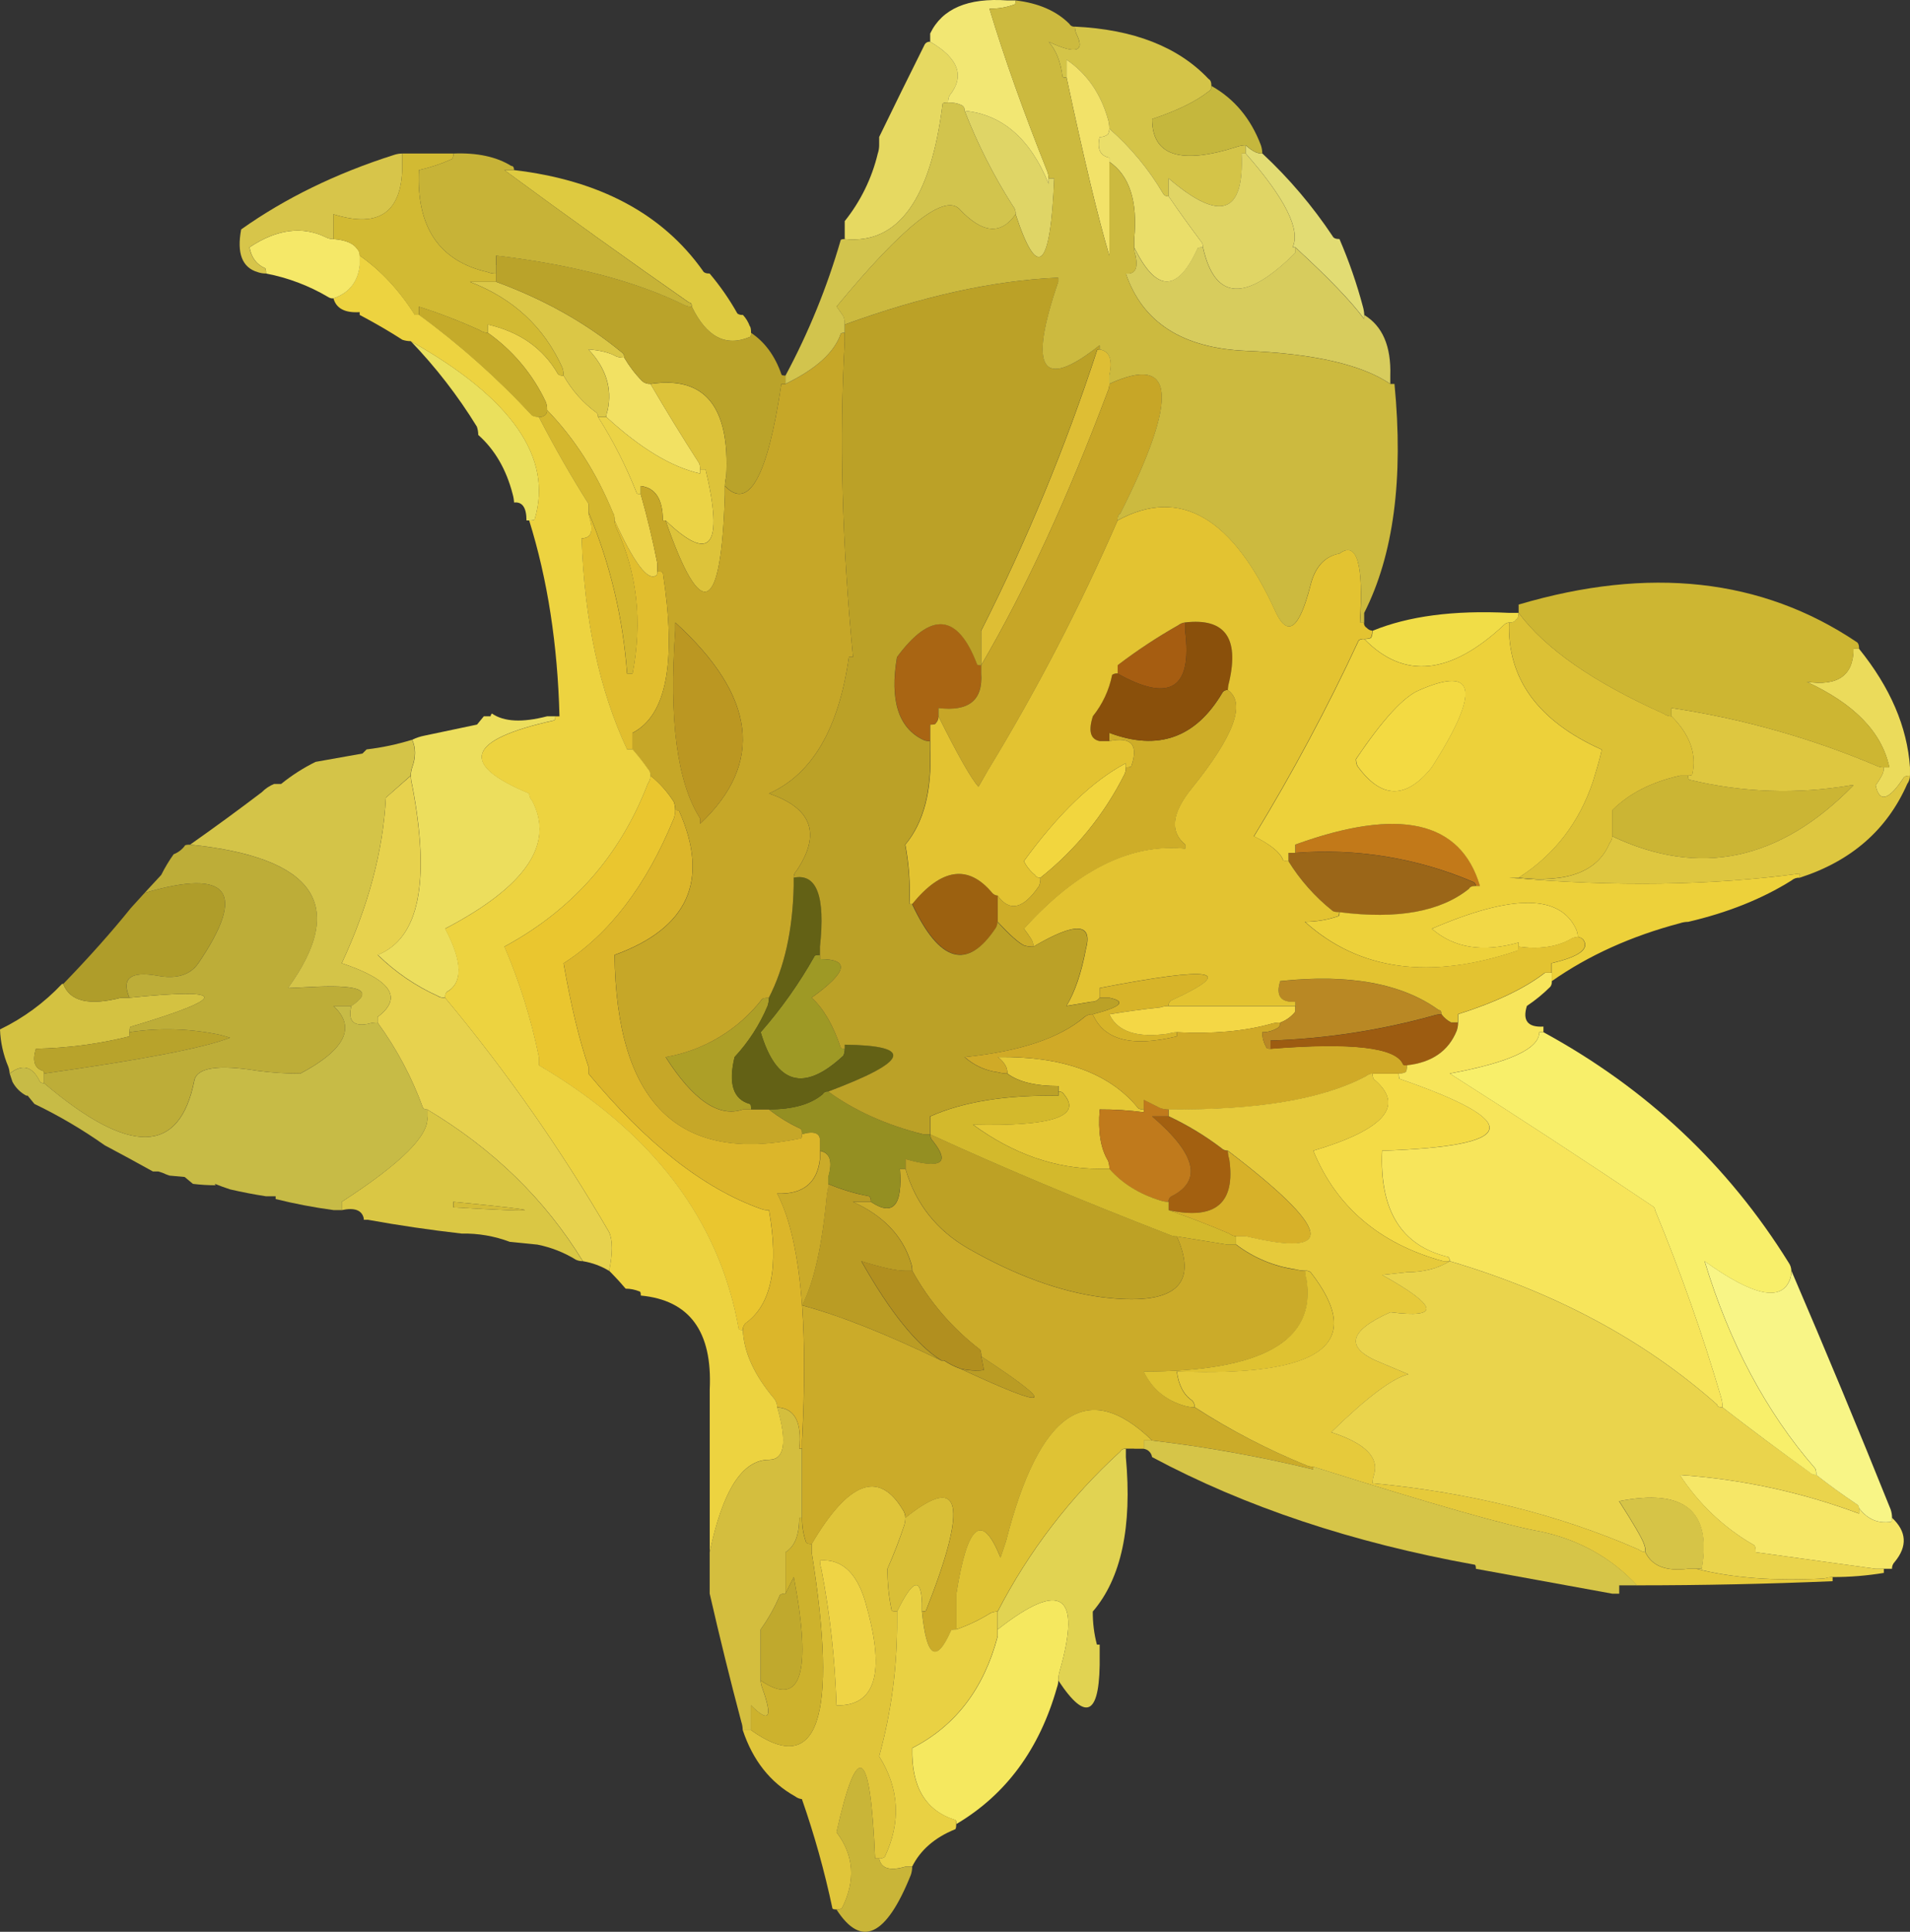 <?xml version="1.0" encoding="iso-8859-1"?>
<!-- Generator: Adobe Illustrator 20.1.0, SVG Export Plug-In . SVG Version: 6.00 Build 0)  -->
<svg version="1.0" id="Layer_1" xmlns="http://www.w3.org/2000/svg" xmlns:xlink="http://www.w3.org/1999/xlink" x="0px" y="0px"
	 viewBox="0 0 845.11 854.49" enable-background="new 0 0 845.11 854.49" xml:space="preserve">
<rect x="0" y="0" width="845.11" height="854.49" fill="#333333" stroke="none"/>
<title>flowers1_0002</title>
<path fill="#C9B538" d="M403,829.36c0.4-1.179,0.606-2.415,0.61-3.66h-3c-6.913,2.033-10.783,0.8-11.61-3.7h-1.83
	c-2-49.22-7.69-53.083-17.07-11.59c7.733,10.193,8.55,21.39,2.45,33.59c-0.711,0.496-1.579,0.713-2.44,0.61
	C381.09,861.697,392.053,856.613,403,829.36z"/>
<path fill="#D4C241" d="M57.32,456.57c0-1.627,0.203-2.44,0.61-2.44c43.493-13.013,43.29-17.283-0.61-12.81h-3.66
	c-14.227,3.653-22.78,1.617-25.66-6.11h-0.56c-7.841,8.329-17.141,15.151-27.44,20.13c0.215,5.666,1.455,11.246,3.66,16.47
	c0.361,0.979,0.567,2.008,0.61,3.05c5.693-4.473,10.163-3.253,13.41,3.66c0.503,0.442,1.163,0.662,1.83,0.61v-4.27
	c0-0.813-0.203-1.22-0.61-1.22c-3.66-1.22-4.66-4.473-3-9.76c13.983-0.264,27.891-2.106,41.46-5.49
	C57.333,457.99,57.32,457.383,57.32,456.57z"/>
<path fill="#B8A32B" d="M101.83,459l-4.27-1.22c-13.229-2.841-26.864-3.255-40.24-1.22c0,0.813,0,1.423,0,1.83
	c-13.569,3.384-27.477,5.226-41.46,5.49c-1.627,5.287-0.627,8.54,3,9.76c0.407,0,0.61,0.407,0.61,1.22
	C62.99,468.767,90.443,463.48,101.83,459z"/>
<path fill="#D9BF37" d="M400.6,671.33c0,1.248-0.203,2.487-0.6,3.67c-2,6.1-4.44,12.403-7.32,18.91
	c-0.036,6.147,0.578,12.281,1.83,18.3c0,0.407,0.813,0.61,2.44,0.61c6.913-14.233,10.58-15.453,11-3.66v3.66
	c1.22,0,1.83-0.203,1.83-0.61C428.46,665.03,425.4,651.403,400.6,671.33z"/>
<path fill="#C0A92D" d="M351.21,697.57l-3.66,7.32c-0.861-0.103-1.729,0.114-2.44,0.61c-2.268,5.386-5.132,10.502-8.54,15.25
	c0,6.1,0,12.2,0,18.3c0,1.22,0,2.643,0,4.27C354.463,755.527,359.343,740.277,351.21,697.57z"/>
<path fill="#E0C53A" d="M359.14,682.93v3.66c11.787,73.607,2.843,99.84-26.83,78.7h-3.66c4.473,13.42,12.197,23.183,23.17,29.29
	c0.867,0.678,1.906,1.1,3,1.22c5.504,15.766,10.003,31.865,13.47,48.2c0,0.407,0.61,0.61,1.83,0.61
	c0.861,0.103,1.729-0.114,2.44-0.61c6.1-12.2,5.287-23.387-2.44-33.56c9.333-41.487,15.023-37.623,17.07,11.59H389
	c0.861,0.103,1.729-0.114,2.44-0.61c7.333-15.46,6.52-30.307-2.44-44.54c5.414-19.672,8.082-39.997,7.93-60.4v-3.66
	c-1.627,0-2.44-0.203-2.44-0.61c-1.252-6.019-1.866-12.153-1.83-18.3c2.847-6.507,5.287-12.81,7.32-18.91
	c0.4-1.179,0.606-2.415,0.61-3.66c-0.031-1.315-0.456-2.59-1.22-3.66c-10.567-17.493-23.98-12.41-40.24,15.25 M362.79,690.25
	c10.14-0.833,17.053,6.083,20.74,20.75c8.127,29.287,3.657,43.727-13.41,43.32c-0.624-20.28-2.868-40.478-6.71-60.4
	c-0.401-1.182-0.607-2.422-0.61-3.67L362.79,690.25z"/>
<path fill="#EFD445" d="M383.53,711c-3.687-14.667-10.597-21.583-20.73-20.75c0.004,1.245,0.21,2.481,0.61,3.66
	c3.842,19.922,6.086,40.12,6.71,60.4C387.193,754.717,391.663,740.28,383.53,711z"/>
<path fill="#CDB22D" d="M354.87,671.33h-1.22c0,7.727-2.033,12.81-6.1,15.25v18.3l3.66-7.32c8.127,42.707,3.25,57.96-14.63,45.76
	c0.043,1.042,0.249,2.071,0.61,3.05c4.88,13.42,3.253,16.063-4.88,7.93v11c29.673,21.153,38.617-5.083,26.83-78.71v-3.66
	c-0.861,0.103-1.729-0.114-2.44-0.61C355.434,678.797,354.814,675.074,354.87,671.33z"/>
<path fill="#D4BE3E" d="M353.65,640.83c1.22-11.793-2.033-17.893-9.76-18.3c4.473,15.46,3.253,23.19-3.66,23.19
	c-11.787,0-20.527,13.627-26.22,40.88v18.3c4.473,19.527,9.14,38.44,14,56.74c0.4,1.179,0.606,2.415,0.61,3.66h3.66v-11
	c8.127,8.133,9.753,5.49,4.88-7.93c-0.361-0.979-0.567-2.008-0.61-3.05c0-1.627,0-3.05,0-4.27c0-6.1,0-12.2,0-18.3
	c3.408-4.748,6.272-9.864,8.54-15.25c0.711-0.496,1.579-0.713,2.44-0.61v-18.3c4.067-2.44,6.1-7.523,6.1-15.25h1.22
	c0-1.22,0-2.643,0-4.27c0-8.54,0-17.287,0-26.24h-1.22H353.65z"/>
<path fill="#DAC744" d="M189,490.73v3.05c1.22,8.133-11.38,20.743-37.8,37.83v3.66c5.693-1.22,8.947,0,9.76,3.66v0.61h1.83
	c13.413,2.44,27.233,4.473,41.46,6.1c7.281-0.15,14.525,1.093,21.34,3.66l12.19,1.22c6.045,1.2,11.826,3.472,17.07,6.71
	c0.94,0.429,1.967,0.638,3,0.61c-16.667-27.253-39.633-49.627-68.9-67.12 M200.54,531.6c42.273,4.067,42.273,4.88,0,2.44V531.6z"/>
<path fill="#D4BC37" d="M200.61,534.05c42.273,2.44,42.273,1.627,0-2.44V534.05z"/>
<path fill="#C7BB46" d="M189,490.73c-0.667,0.052-1.327-0.168-1.83-0.61c-4.888-13.496-11.662-26.232-20.12-37.83
	c-1.447-0.027-2.889,0.179-4.27,0.61c-6.507,1.22-8.947-1.423-7.32-7.93h-7.93c10.16,9.333,5.283,19.3-14.63,29.9
	c-6.32,0.012-12.634-0.396-18.9-1.22c-17.48-2.847-26.813-1.423-28,4.27c-6.507,32.947-28.66,33.353-66.46,1.22
	c-0.667,0.052-1.327-0.168-1.83-0.61c-3.253-6.913-7.723-8.133-13.41-3.66l1.22,3.66c1.376,2.599,3.501,4.724,6.1,6.1h0.61l3,3.66
	c10.861,5.218,21.264,11.34,31.1,18.3c6.913,3.66,14.027,7.523,21.34,11.59h2.44L72,518.8c0.971,0.468,1.974,0.869,3,1.2l6.71,0.61
	l3.66,3.05c3.441,0.417,6.904,0.621,10.37,0.61c-0.302,0.035-0.575-0.181-0.61-0.483c-0.005-0.042-0.005-0.085,0-0.127
	c2,0.813,4.237,1.627,6.71,2.44c5.287,1.22,10.57,2.237,15.85,3.05h4.27v1.22c8.441,2.093,16.991,3.722,25.61,4.88h3.66v-3.66
	c26.413-17.06,39.003-29.663,37.77-37.81V490.73z"/>
<path fill="#BA9C24" d="M366.46,523.68c0.026,1.447-0.18,2.888-0.61,4.27c-2,22.78-5.667,39.253-11,49.42
	c16.667,4.473,37.193,12.61,61.58,24.41c-10.953-6.913-22.733-21.557-35.34-43.93c8.94,2.847,15.443,4.27,19.51,4.27h3
	c-0.004-1.245-0.21-2.481-0.61-3.66c-3.66-11.793-12.197-20.743-25.61-26.85h7.93c0.103-0.861-0.114-1.729-0.61-2.44
	c-6.28-1.153-12.413-2.994-18.29-5.49 M425,605.44c40.24,18.713,43.29,16.883,9.15-5.49l1.22,6.1
	C431.904,606.446,428.396,606.239,425,605.44z"/>
<path fill="#CBAB29" d="M343.9,528c5.693,10.98,9.36,27.453,11,49.42c5.287-10.167,8.953-26.64,11-49.42
	c0.43-1.382,0.636-2.823,0.61-4.27v-3.05c2-6.913,0.78-10.777-3.66-11.59v3.66C361.617,523.29,355.3,528.373,343.9,528
	 M573.16,561.56c-9.536-1.367-18.563-5.154-26.22-11h-3.66c-7.333-1.22-14.853-2.44-22.56-3.66
	c9.753,21.967-1.427,30.917-33.54,26.85c-18.293-2.44-37.807-9.557-58.54-21.35c-14.227-8.133-23.56-19.93-28-35.39h-2.44
	c1.22,16.273-3.047,21.153-12.8,14.64h-7.93c13.413,6.1,21.95,15.05,25.61,26.85c0.4,1.179,0.606,2.415,0.61,3.66
	c7.461,13.525,17.633,25.366,29.88,34.78c0.407,0.407,0.61,1.423,0.61,3.05c34.147,22.373,31.097,24.203-9.15,5.49
	c-2.592-0.889-5.054-2.12-7.32-3.66h-1.22c-24.387-11.793-44.913-19.93-61.58-24.41c1.22,16.667,1.22,36.597,0,59.79
	c0,1.22,0,2.44,0,3.66c0,8.947,0,17.693,0,26.24c0,1.627,0,3.05,0,4.27c-0.057,3.747,0.563,7.473,1.83,11
	c0.711,0.496,1.579,0.713,2.44,0.61c16.26-27.66,29.673-32.743,40.24-15.25c0.764,1.07,1.189,2.345,1.22,3.66
	c24.793-19.933,27.843-6.307,9.15,40.88c0,0.407-0.61,0.61-1.83,0.61c2,20.34,6.267,23.187,12.8,8.54c0-0.407,0.813-0.61,2.44-0.61
	v-15.92c4.88-30.913,11.383-36.2,19.51-15.86l2.44-7.32c14.667-57.333,36.21-72.18,64.63-44.54
	c24.008,2.825,47.822,7.11,71.31,12.83v-1.22c-1.033,0.028-2.06-0.181-3-0.61c-17.228-6.981-33.764-15.562-49.39-25.63
	c-1.443-0.03-2.876-0.235-4.27-0.61c-8.533-2.44-14.63-7.523-18.29-15.25c52.44,0,76.44-13.627,72-40.88
	c-0.4-1.179-0.606-2.415-0.61-3.66c-1.477-0.029-2.945-0.24-4.37-0.63V561.56z"/>
<path fill="#AD9F27" d="M340.24,441.31c-1.627,0-2.627,0.203-3,0.61c-10.533,13.566-25.755,22.707-42.68,25.63
	c12.193,19.12,23.577,26.85,34.15,23.19h3.66c0-1.627-0.203-2.44-0.61-2.44c-7.333-2.033-9.57-8.947-6.71-20.74
	c6.143-6.609,11.077-14.245,14.58-22.56C340.033,443.811,340.239,442.565,340.24,441.31z"/>
<path fill="#948F22" d="M366.46,482.8c-0.987-0.135-1.959,0.339-2.46,1.2c-5.287,4.473-13.213,6.71-23.78,6.71
	c4.304,3.402,9.005,6.27,14,8.54c0.496,0.711,0.713,1.579,0.61,2.44c5.693-1.627,8.337-0.407,7.93,3.66V509
	c4.473,0.813,5.693,4.677,3.66,11.59v3.05c5.877,2.496,12.01,4.337,18.29,5.49c0.496,0.711,0.713,1.579,0.61,2.44
	c9.787,6.533,14.067,1.677,12.84-14.57h2.44c0-1.627,0-3.05,0-4.27c15.853,4.473,19.917,1.83,12.19-7.93
	c-0.81-0.805-1.251-1.909-1.22-3.05h-3C392.283,497.657,378.247,491.34,366.46,482.8z"/>
<path fill="#9E9925" d="M362.8,424.23v-1.83c-1.627,0-2.44,0.203-2.44,0.61c-6.749,11.976-14.718,23.223-23.78,33.56
	c6.913,23.187,19.107,26.643,36.58,10.37c0.436-0.956,0.645-2,0.61-3.05c-1.22,0-1.83-0.203-1.83-0.61
	c-3.253-9.76-7.52-17.093-12.8-22C374.993,429.913,376.213,424.23,362.8,424.23z"/>
<path fill="#636115" d="M351.21,388.23v3.66c-0.407,19.527-4.073,36-11,49.42c-0.004,1.245-0.21,2.481-0.61,3.66
	c-3.507,8.324-8.448,15.967-14.6,22.58c-2.847,11.793-0.61,18.707,6.71,20.74c0.407,0,0.61,0.813,0.61,2.44h7.93
	c10.567,0,18.493-2.237,23.78-6.71c0.493-0.862,1.455-1.343,2.44-1.22c35.773-13.42,38.213-20.333,7.32-20.74v1.83
	c0.035,1.05-0.174,2.094-0.61,3.05c-17.48,16.273-29.673,12.817-36.58-10.37c9.056-10.341,17.018-21.591,23.76-33.57
	c0-0.407,0.813-0.61,2.44-0.61v-3.66C365.24,396.363,361.377,386.197,351.21,388.23z"/>
<path fill="#DCB62A" d="M298.17,362c-12.193,29.693-28.453,51.047-48.78,64.06c3.253,18.713,6.92,33.967,11,45.76v3.05
	c25.607,30.913,51.013,50.843,76.22,59.79c1.16,0.471,2.41,0.679,3.66,0.61c4.473,25.22,1.017,41.887-10.37,50
	c-0.81,0.805-1.251,1.909-1.22,3.05c0.407,9.76,5.073,19.93,14,30.51c0.764,1.07,1.189,2.345,1.22,3.66
	c7.727,0.407,10.98,6.507,9.76,18.3h1.22c0-1.22,0-2.44,0-3.66c1.22-23.187,1.22-43.117,0-59.79c-1.627-21.967-5.293-38.44-11-49.42
	c11.38,0.407,17.68-4.677,18.9-15.25v-7.32c0.407-4.067-2.237-5.287-7.93-3.66c0,1.22-0.203,1.83-0.61,1.83
	c-54.067,11.387-81.507-15.663-82.32-81.15c32.52-11.793,42.073-32.943,28.66-63.45c0-0.407-0.61-0.61-1.83-0.61
	C298.759,359.563,298.563,360.81,298.17,362z"/>
<path fill="#EAC62F" d="M287.8,343.08c-0.031,1.315-0.456,2.59-1.22,3.66c-12.193,31.727-33.33,55.727-63.41,72
	c6.711,15.715,11.817,32.068,15.24,48.81c0,1.22,0,2.44,0,3.66c50.393,29.693,79.863,68.537,88.41,116.53
	c0,0.407,0.61,0.61,1.83,0.61c-0.031-1.141,0.41-2.245,1.22-3.05c11.38-8.133,14.837-24.8,10.37-50c-1.25,0.069-2.5-0.139-3.66-0.61
	c-25.2-8.947-50.607-28.877-76.22-59.79v-3.05c-4.067-11.793-7.733-27.047-11-45.76c20.327-13.013,36.587-34.367,48.78-64.06
	c0.813-2.372,0.813-4.948,0-7.32C295.362,350.287,291.867,346.357,287.8,343.08z"/>
<path fill="#ECDE5D" d="M245.73,316.84h-3.66c-10.973,2.847-19.103,2.44-24.39-1.22c-0.359,0.308-0.579,0.748-0.61,1.22h-3l-3,3.66
	l-23.17,4.88c-1.903,0.363-3.75,0.978-5.49,1.83c1.627,3.66,1.627,7.727,0,12.2c-0.4,1.179-0.606,2.415-0.61,3.66
	c0.031,1.443,0.236,2.876,0.61,4.27c8.127,42.707,3.047,67.707-15.24,75c7.787,7.643,16.872,13.839,26.83,18.3
	c0.407,0.407,1.407,0.61,3,0.61c-0.103-0.861,0.114-1.729,0.61-2.44c7.333-4.067,7.13-13.423-0.61-28.07
	c35.773-18.713,48.577-37.627,38.41-56.74c-0.81-0.805-1.251-1.909-1.22-3.05c-31.333-13.013-27.667-23.793,11-32.34
	C245.55,318.65,245.73,318.06,245.73,316.84z"/>
<path fill="#E1BE2E" d="M271.95,230.2c-0.035,1.05,0.174,2.094,0.61,3.05c9.333,19.933,11.773,41.49,7.32,64.67h-2.44
	c-1.76-24.568-7.526-48.683-17.07-71.39c0.043,1.042,0.249,2.071,0.61,3.05c1.627,5.693,0.407,8.54-3.66,8.54
	c1.22,36.2,7.927,67.317,20.12,93.35h2.44v-7.32c15.04-7.727,19.51-31.32,13.41-70.78c0-0.407-0.813-0.61-2.44-0.61
	c0,1.22-0.203,1.83-0.61,1.83C286.58,257.043,280.483,248.913,271.95,230.2z"/>
<path fill="#EAE05D" d="M211,188.72c0.4,1.179,0.606,2.415,0.61,3.66c7.333,6.507,12.413,15.253,15.24,26.24
	c0.339,1.194,0.543,2.421,0.61,3.66c3.66-0.407,5.49,2.237,5.49,7.93h1.22c1.627,0,2.44-0.203,2.44-0.61
	c8.127-27.253-10.167-53.49-54.88-78.71C192.812,162.416,202.625,175.099,211,188.72z"/>
<path fill="#EED54C" d="M264,182.61c-6.006-4.372-10.996-9.991-14.63-16.47c-0.861,0.103-1.729-0.114-2.44-0.61
	c-6.507-11.387-16.873-18.72-31.1-22v3.66c11.027,7.789,19.85,18.3,25.61,30.51c0.47,1.16,0.679,2.41,0.61,3.66
	c12.193,12.607,21.95,27.86,29.27,45.76c0.407,0.407,0.61,1.423,0.61,3.05c8.533,18.713,14.63,26.85,18.29,24.41
	c0.407,0,0.61-0.61,0.61-1.83v-3.66c-2-10.167-4.44-20.337-7.32-30.51c-1.22,0-1.83-0.203-1.83-0.61
	c-4.62-11.7-10.335-22.936-17.07-33.56C264.653,183.753,264.433,183.106,264,182.61z"/>
<path fill="#C5AB2A" d="M240.85,183.83c0.862-0.493,1.343-1.455,1.22-2.44c0.069-1.25-0.14-2.5-0.61-3.66
	c-5.76-12.21-14.583-22.721-25.61-30.51c-1.315-0.03-2.59-0.455-3.66-1.22c-8.73-3.985-17.689-7.447-26.83-10.37v3.66
	c18.055,13.211,34.798,28.126,50,44.54c0.94,0.429,1.967,0.638,3,0.61C239.237,184.556,240.126,184.338,240.85,183.83z"/>
<path fill="#D4B72E" d="M242.07,181.39c0.123,0.985-0.358,1.947-1.22,2.44c-0.711,0.496-1.579,0.713-2.44,0.61
	c6.913,13.42,14.247,26.233,22,38.44v3.66c9.544,22.707,15.31,46.822,17.07,71.39h2.44c4.473-23.187,2.033-44.743-7.32-64.67
	c-0.436-0.956-0.645-2-0.61-3.05c0-1.627-0.203-2.643-0.61-3.05C264.033,209.26,254.263,194.003,242.07,181.39z"/>
<path fill="#F2E163" d="M309.75,207.63c0-1.627-0.203-2.643-0.61-3.05c-7.333-11.387-14.447-22.98-21.34-34.78
	c-1.334,0.099-2.652-0.34-3.66-1.22c-3.057-3.12-5.72-6.603-7.93-10.37c-1.25,0.069-2.5-0.139-3.66-0.61
	c-2.847-1.627-6.91-2.643-12.19-3.05c7.727,8.133,10.573,17.083,8.54,26.85c-0.361,0.979-0.567,2.008-0.61,3.05
	c15.04,13.827,28.86,22.16,41.46,25v-1.83L309.75,207.63z"/>
<path fill="#EBD346" d="M312.19,207.63h-2.44v1.83c-12.6-2.847-26.42-11.18-41.46-25h-3.66c6.734,10.617,12.449,21.847,17.07,33.54
	c0,0.407,0.61,0.61,1.83,0.61c0-1.22,0-2.44,0-3.66c6.507,0.813,9.76,5.897,9.76,15.25h1.22
	C314.423,249.32,320.317,241.797,312.19,207.63z"/>
<path fill="#DDC33A" d="M320.73,215c0.031-1.443,0.236-2.876,0.61-4.27c1.627-30.913-9.553-44.54-33.54-40.88
	c6.913,11.793,14.027,23.387,21.34,34.78c0.407,0.407,0.61,1.423,0.61,3.05h2.44c8.127,34.167,2.233,41.693-17.68,22.58
	c15.853,45.56,24.593,41.697,26.22-11.59L320.73,215L320.73,215z"/>
<path fill="#C6A728" d="M373.77,150.89v-3.66c-1.22,0-1.83,0.203-1.83,0.61c-2.847,8.133-10.977,15.467-24.39,22h-1.83
	c-6.1,41.08-14.433,56.13-25,45.15v3.66c-1.627,53.287-10.367,57.15-26.22,11.59h-1.22c0-9.333-3.253-14.417-9.76-15.25
	c0,1.22,0,2.44,0,3.66c2.847,10.167,5.287,20.337,7.32,30.51v3.66c1.627,0,2.44,0.203,2.44,0.61c6.1,39.453,1.63,63.047-13.41,70.78
	v7.32c2.44,2.847,4.677,5.693,6.71,8.54c0.81,0.805,1.251,1.909,1.22,3.05c4.075,3.262,7.579,7.179,10.37,11.59
	c0.4,1.179,0.606,2.415,0.61,3.66c1.22,0,1.83,0.203,1.83,0.61c13.413,30.507,3.86,51.657-28.66,63.45
	c0.813,65.487,28.253,92.537,82.32,81.15c0.407,0,0.61-0.61,0.61-1.83c0.103-0.861-0.114-1.729-0.61-2.44
	c-4.995-2.27-9.696-5.138-14-8.54h-11.62c-10.567,3.66-21.95-4.07-34.15-23.19c16.925-2.923,32.147-12.064,42.68-25.63
	c0.407-0.407,1.407-0.61,3-0.61c6.913-13.42,10.58-29.893,11-49.42v-3.66c-0.031-1.141,0.41-2.245,1.22-3.05
	c11-16.293,6.947-27.697-12.16-34.21c19.107-8.54,30.897-28.673,35.37-60.4h1.83c-4.88-50.44-6.1-97.013-3.66-139.72 M309.78,364.43
	V362c-10.16-15.867-13.827-43.533-11-83v-3.66c35.767,32.553,39.423,62.25,10.97,89.09H309.78z"/>
<path fill="#BB9722" d="M309.75,362v2.44c28.453-26.847,24.787-56.54-11-89.08V279C295.923,318.467,299.59,346.133,309.75,362z"/>
<path fill="#E7D24E" d="M170.73,352.84c-1.22,23.593-7.723,48-19.51,73.22c21.953,7.333,27.237,15.267,15.85,23.8v2.44
	c8.458,11.598,15.232,24.334,20.12,37.83c0.503,0.442,1.163,0.662,1.83,0.61c29.267,17.493,52.233,39.867,68.9,67.12
	c4.1,0.673,8.033,2.123,11.59,4.27c1.627-7.727,1.627-13.42,0-17.08c-21.251-36.537-45.522-71.231-72.56-103.72
	c-1.627,0-2.627-0.203-3-0.61c-9.958-4.461-19.043-10.657-26.83-18.3c18.293-7.333,23.373-32.333,15.24-75
	c-0.374-1.394-0.579-2.827-0.61-4.27L170.73,352.84z"/>
<path fill="#AF9D2A" d="M64,394.94l-6.1,6.71c-8.52,10.58-18.487,21.767-29.9,33.56c2.847,7.727,11.383,9.76,25.61,6.1h3.66
	c-3.66-8.54,0.403-11.793,12.19-9.76c8.533,1.627,14.63-0.203,18.29-5.49C109.33,394.333,101.413,383.96,64,394.94z"/>
<path fill="#BDAD38" d="M81.71,374.2c-1.253,1.652-2.943,2.92-4.88,3.66c-2.066,2.899-3.902,5.955-5.49,9.14L64,394.94
	c37.4-10.98,45.327-0.607,23.78,31.12c-3.66,5.287-9.757,7.117-18.29,5.49c-11.787-2.033-15.85,1.22-12.19,9.76
	c43.9-4.473,44.103-0.203,0.61,12.81c-0.407,0-0.61,0.813-0.61,2.44c13.376-2.035,27.011-1.621,40.24,1.22l4.27,1.22
	c-11.38,4.473-38.82,9.76-82.32,15.86v4.27c37.807,32.133,59.96,31.727,66.46-1.22c1.22-5.693,10.553-7.117,28-4.27
	c6.266,0.824,12.58,1.232,18.9,1.22c19.967-10.573,24.87-20.527,14.71-29.86h7.93c9.753-6.507,4.673-9.353-15.24-8.54l-12.8,0.61
	c26.42-36.607,11.99-57.757-43.29-63.45C82.527,373.6,81.71,373.793,81.71,374.2z"/>
<path fill="#D4C448" d="M121.34,346.74c-2.061,0.831-3.93,2.077-5.49,3.66c-10.16,7.733-20.73,15.463-31.71,23.19
	c55.287,5.693,69.717,26.843,43.29,63.45l12.8-0.61c19.92-0.813,25,2.033,15.24,8.54c-1.627,6.507,0.813,9.15,7.32,7.93
	c1.381-0.431,2.823-0.637,4.27-0.61v-2.44c11.38-8.54,6.097-16.473-15.85-23.8c11.787-25.22,18.29-49.627,19.51-73.22l11-9.76
	c0.004-1.245,0.21-2.481,0.61-3.66c1.627-4.473,1.627-8.54,0-12.2c-6.559,2.045-13.295,3.475-20.12,4.27l-1.83,1.83L139.63,337
	c-5.426,2.678-10.538,5.951-15.24,9.76h-3 M536,38c0-1.627-0.407-2.643-1.22-3.05C521.347,20.723,501.62,13,475.6,11.78
	c0.043,1.042,0.249,2.071,0.61,3.05c4.067,8.113-0.003,9.333-12.21,3.66c3.253,3.66,5.287,8.743,6.1,15.25
	c0,0.407,0.61,0.61,1.83,0.61v-7.93c8.94,6.1,15.037,14.847,18.29,26.24c0.43,1.382,0.636,2.823,0.61,4.27
	c9.424,8.214,17.461,17.895,23.8,28.67c0.493,0.862,1.455,1.343,2.44,1.22v-7.93c22.767,19.527,33.54,15.86,32.32-11h1.83v-3.64
	c-1.245,0.004-2.481,0.21-3.66,0.61c-25.2,8.133-37.8,4.067-37.8-12.2c10.973-3.66,19.307-7.727,25-12.2
	C535.637,39.97,536.128,38.996,536,38z"/>
<path fill="#EDD340" d="M159.14,113.06v4.27c-0.813,7.333-4.677,12.213-11.59,14.64c1.22,4.473,5.083,6.507,11.59,6.1v1.22
	c6.913,3.66,13.213,7.327,18.9,11c1.179,0.4,2.415,0.606,3.66,0.61c44.713,25.22,63.007,51.457,54.88,78.71
	c0,0.407-0.813,0.61-2.44,0.61c8.127,26,12.597,54.88,13.41,86.64h-1.83c0,1.22-0.203,1.83-0.61,1.83
	c-38.62,8.54-42.287,19.32-11,32.34c-0.031,1.141,0.41,2.245,1.22,3.05c10.16,19.12-2.643,38.033-38.41,56.74
	c7.727,14.667,7.93,24.023,0.61,28.07c-0.496,0.711-0.713,1.579-0.61,2.44c27.046,32.472,51.327,67.149,72.59,103.67
	c1.627,3.66,1.627,9.353,0,17.08l1.22,1.22c2,2.033,4.033,4.27,6.1,6.71c2.093,0.011,4.164,0.425,6.1,1.22
	c0.407,0,0.61,0.61,0.61,1.83c21.547,2.033,31.71,15.863,30.49,41.49v72c5.693-27.253,14.433-40.88,26.22-40.88
	c6.913,0,8.133-7.73,3.66-23.19c-0.031-1.315-0.456-2.59-1.22-3.66c-8.94-10.573-13.607-20.743-14-30.51
	c-1.22,0-1.83-0.203-1.83-0.61c-8.533-48-38.003-86.847-88.41-116.54c0-1.22,0-2.44,0-3.66c-3.423-16.742-8.529-33.095-15.24-48.81
	c30.08-16.273,51.217-40.273,63.41-72c0.764-1.07,1.189-2.345,1.22-3.66c0.031-1.141-0.41-2.245-1.22-3.05
	c-2-2.847-4.237-5.693-6.71-8.54h-2.44c-12.193-26-18.9-57.117-20.12-93.35c4.067,0,5.287-2.847,3.66-8.54
	c-0.361-0.979-0.567-2.008-0.61-3.05v-3.66c-7.727-12.2-15.06-25.013-22-38.44c-1.033,0.028-2.06-0.181-3-0.61
	c-15.202-16.414-31.945-31.329-50-44.54h-1.83C176.637,128.297,168.493,119.567,159.14,113.06z"/>
<path fill="#F5E868" d="M147.56,105.74c-1.033,0.028-2.06-0.181-3-0.61c-10.567-5.287-21.95-3.863-34.15,4.27
	c0.813,4.473,3.05,7.523,6.71,9.15c0.407,0,0.61,0.813,0.61,2.44c9.676,1.848,18.96,5.357,27.44,10.37
	c0.711,0.496,1.579,0.713,2.44,0.61c6.913-2.44,10.777-7.32,11.59-14.64v-4.27c0.031-1.141-0.41-2.245-1.22-3.05
	C156.32,107.57,152.847,106.147,147.56,105.74z"/>
<path fill="#E6D961" d="M417.07,45.94c0-0.407,0.813-0.61,2.44-0.61c-0.035-1.05,0.174-2.094,0.61-3.05
	c6.913-8.54,4.067-16.473-8.54-23.8c-0.985-0.123-1.947,0.358-2.44,1.22c-6.913,13.833-13.627,27.463-20.14,40.89v3.66
	c-0.004,1.245-0.21,2.481-0.61,3.66c-2.614,10.923-7.61,21.133-14.63,29.9v7.93C397.347,108.18,411.783,88.247,417.07,45.94z"/>
<path fill="#DBC746" d="M215.85,124.65h-7.93c19.107,7.333,32.723,19.943,40.85,37.83c0.4,1.179,0.606,2.415,0.61,3.66
	c3.631,6.478,8.618,12.097,14.62,16.47c0.441,0.503,0.661,1.163,0.61,1.83h3.66c0.043-1.042,0.249-2.071,0.61-3.05
	c2-9.76-0.847-18.71-8.54-26.85c5.287,0.407,9.35,1.423,12.19,3.05c1.16,0.471,2.41,0.679,3.66,0.61
	c0.123-0.985-0.358-1.947-1.22-2.44c-15.853-13.013-34.35-23.387-55.49-31.12h-3.66L215.85,124.65z"/>
<path fill="#BAA32A" d="M219.51,117.33v7.32c21.14,7.727,39.637,18.1,55.49,31.12c0.862,0.493,1.343,1.455,1.22,2.44
	c2.21,3.767,4.873,7.25,7.93,10.37c1.008,0.88,2.326,1.319,3.66,1.22c24-3.66,35.18,9.967,33.54,40.88
	c-0.374,1.394-0.579,2.827-0.61,4.27c10.567,10.98,18.9-4.07,25-45.15h1.83v-3.66c-1.22,0-1.83-0.203-1.83-0.61
	c-2.847-8.133-7.317-14.233-13.41-18.3c0,1.22-0.203,1.83-0.61,1.83c-10.567,4.473-19.103,0-25.61-13.42
	c-1.033,0.028-2.06-0.181-3-0.61c-21.547-10.573-49.393-17.907-83.54-22v4.27L219.51,117.33z"/>
<path fill="#D7C54A" d="M178,71.57v-3.66c-1.245,0.004-2.481,0.21-3.66,0.61c-25.56,8.133-48.103,19.117-67.63,32.95
	c-2,10.573,0.44,16.877,7.32,18.91c1.179,0.4,2.415,0.606,3.66,0.61c0-1.627-0.203-2.44-0.61-2.44
	c-3.66-1.627-5.897-4.677-6.71-9.15c12.193-8.133,23.577-9.557,34.15-4.27c0.94,0.429,1.967,0.638,3,0.61c0-1.22,0-2.643,0-4.27
	c0-2.44,0-4.677,0-6.71C168.28,101.267,178.44,93.537,178,71.57z"/>
<path fill="#D2BA33" d="M196.95,67.91H178v3.66c0.407,21.967-9.757,29.697-30.49,23.19c0,2.033,0,4.27,0,6.71c0,1.627,0,3.05,0,4.27
	c5.287,0.407,8.743,1.83,10.37,4.27c0.81,0.805,1.251,1.909,1.22,3.05c9.333,6.507,17.463,15.253,24.39,26.24h1.83v-3.66
	c9.154,2.918,18.126,6.377,26.87,10.36c1.07,0.765,2.345,1.19,3.66,1.22v-3.66c14.227,3.253,24.593,10.587,31.1,22
	c0.711,0.496,1.579,0.713,2.44,0.61c-0.004-1.245-0.21-2.481-0.61-3.66c-8.127-17.9-21.743-30.51-40.85-37.83h11.59V121
	c-1.25,0.069-2.5-0.139-3.66-0.61c-21.547-4.88-31.71-19.93-30.49-45.15c5.028-1.138,9.929-2.776,14.63-4.89
	c0.496-0.711,0.713-1.579,0.61-2.44C200.61,67.91,196.95,67.91,196.95,67.91z"/>
<path fill="#DECA40" d="M227.44,75.23h-4.27c27.64,20.34,54.877,39.863,81.71,58.57c0.813,0,1.22,0.61,1.22,1.83
	c6.507,13.42,15.043,17.893,25.61,13.42c0.407,0,0.61-0.61,0.61-1.83c0-1.627-0.203-2.643-0.61-3.05
	c-0.661-1.812-1.682-3.472-3-4.88c-0.861,0.103-1.729-0.114-2.44-0.61c-3.519-6.269-7.628-12.19-12.27-17.68
	c-1.627,0-2.627-0.407-3-1.22C293.093,94.553,265.24,79.703,227.44,75.23z"/>
<path fill="#C7B337" d="M223.17,75.23h4.27c0-1.22-0.407-1.83-1.22-1.83c-6.507-4.067-15.043-5.897-25.61-5.49
	c0.103,0.861-0.114,1.729-0.61,2.44c-4.702,2.111-9.603,3.745-14.63,4.88c-1.22,25.22,8.943,40.27,30.49,45.15
	c1.16,0.471,2.41,0.679,3.66,0.61v-7.93c34.147,4.067,61.993,11.4,83.54,22c0.94,0.429,1.967,0.638,3,0.61
	c0-1.22-0.407-1.83-1.22-1.83C278.033,115.107,250.81,95.57,223.17,75.23z"/>
<path fill="#F5E85F" d="M441.46,720.75c0,0.813,0,1.83,0,3.05c-6.1,23.187-18.7,39.66-37.8,49.42
	c-0.44,17.087,5.857,27.68,18.89,31.78c0.407,0,0.61,0.61,0.61,1.83c21.953-13.013,36.79-33.147,44.51-60.4
	c0.361-0.979,0.567-2.008,0.61-3.05c-0.026-1.447,0.18-2.888,0.61-4.27C478.65,704.91,469.507,698.79,441.46,720.75z"/>
<path fill="#E9D143" d="M438.41,713.43c-4.791,3.001-9.903,5.456-15.24,7.32c-1.627,0-2.44,0.203-2.44,0.61
	c-6.507,14.667-10.773,11.82-12.8-8.54v-3.66c-0.407-11.793-4.073-10.573-11,3.66v3.66c0.152,20.403-2.516,40.728-7.93,60.4
	c8.94,14.233,9.753,29.08,2.44,44.54c-0.715,0.485-1.583,0.692-2.44,0.58c0.813,4.473,4.677,5.693,11.59,3.66h3
	c3.66-7.333,9.96-12.823,18.9-16.47c0.407,0,0.61-0.813,0.61-2.44c0-1.22-0.203-1.83-0.61-1.83
	c-13.007-4.067-19.307-14.643-18.9-31.73c19.107-9.76,31.707-26.233,37.8-49.42c0-1.22,0-2.237,0-3.05c0-1.627,0-3.05,0-4.27
	c0-1.22,0-2.44,0-3.66C440.37,712.85,439.365,713.066,438.41,713.43z"/>
<path fill="#B18F1F" d="M435.36,606l-1.22-6.1c0-1.627-0.203-2.643-0.61-3.05c-12.247-9.414-22.419-21.255-29.88-34.78h-3
	c-4.067,0-10.57-1.423-19.51-4.27c12.6,22.373,24.39,37.017,35.37,43.93h1.22c2.266,1.54,4.728,2.771,7.32,3.66
	C428.426,606.182,431.914,606.389,435.36,606z"/>
<path fill="#E1D352" d="M498.16,640.83c-0.985-0.123-1.947,0.358-2.44,1.22c-22.147,20.186-40.524,44.153-54.27,70.78
	c0,1.22,0,2.44,0,3.66c0,1.22,0,2.643,0,4.27c28.047-21.967,37.193-15.867,27.44,18.3c-0.43,1.382-0.636,2.823-0.61,4.27
	c12.6,19.12,18.697,15.257,18.29-11.59v-4.27h-1.22c-1.258-4.777-1.874-9.7-1.83-14.64c12.6-14.667,17.477-37.447,14.63-68.34
	C498.157,643.677,498.16,642.457,498.16,640.83z"/>
<path fill="#DFC334" d="M501.82,640.83h4.27v-3.66h3.66c-28.453-27.66-49.997-12.813-64.63,44.54l-2.44,7.29
	c-8.127-20.34-14.63-15.053-19.51,15.86v15.86c5.337-1.864,10.449-4.319,15.24-7.32c0.963-0.356,1.975-0.562,3-0.61
	c13.757-26.634,32.148-50.605,54.31-70.79c0.493-0.862,1.455-1.343,2.44-1.22h3.66V640.83z"/>
<path fill="#BDA125" d="M520.72,546.87c-1.033,0.028-2.06-0.181-3-0.61c-39.84-15.46-75.207-30.307-106.1-44.54
	c-0.031,1.141,0.41,2.245,1.22,3.05c7.727,9.76,3.663,12.403-12.19,7.93c0,1.22,0,2.643,0,4.27c4.473,15.46,13.807,27.257,28,35.39
	c20.733,11.793,40.247,18.91,58.54,21.35C519.303,577.777,530.48,568.83,520.72,546.87z"/>
<path fill="#A36010" d="M513.41,493.78h-3.66c19.513,16.667,22.36,28.463,8.54,35.39c-0.862,0.493-1.343,1.455-1.22,2.44v3.66
	c20.733,4.473,29.677-3.053,26.83-22.58c-0.4-1.179-0.606-2.415-0.61-3.66c-1.124,0.018-2.207-0.423-3-1.22
	c-7.215-5.46-14.98-10.152-23.17-14h-3.66L513.41,493.78z"/>
<path fill="#E5C835" d="M486.58,490.73c6.525-0.035,13.044,0.39,19.51,1.27v-1.22c-1.627,0-2.627-0.407-3-1.22
	c-12.6-15.053-33.127-22.387-61.58-22c1.538,1.116,2.792,2.579,3.66,4.27c0.361,0.979,0.567,2.008,0.61,3.05
	c4.88,3.66,12.4,5.49,22.56,5.49v2.44c0.985-0.123,1.947,0.358,2.44,1.22c8.127,9.76-5.287,14.233-40.24,13.42
	c17.847,13.033,36.527,19.55,56.04,19.55h4.27c0.069-1.25-0.14-2.5-0.61-3.66C486.987,508.033,485.767,500.497,486.58,490.73z"/>
<path fill="#C07A1C" d="M513.41,490.12l-7.32-3.66V492c-6.467-0.864-12.986-1.271-19.51-1.22c-0.813,9.76,0.407,17.287,3.66,22.58
	c0.47,1.16,0.679,2.41,0.61,3.66c5.693,6.507,13.213,11.173,22.56,14c1.179,0.4,2.415,0.606,3.66,0.61
	c-0.123-0.985,0.358-1.947,1.22-2.44c13.82-6.913,10.973-18.71-8.54-35.39h7.32v-3.05C515.824,490.74,514.588,490.527,513.41,490.12
	z"/>
<path fill="#D7B429" d="M520.72,458.4v-1.83c-1.245,0.004-2.481,0.21-3.66,0.61c-13.82,2.033-22.56-0.813-26.22-8.54
	c7.333-1.22,14.853-2.237,22.56-3.05c1.179-0.4,2.415-0.606,3.66-0.61c-0.123-0.985,0.358-1.947,1.22-2.44
	c29.267-13.42,18.697-15.25-31.71-5.49v4.27h4.27c7.727,1.627,5.287,4.067-7.32,7.32C488.407,460.027,500.807,463.28,520.72,458.4z"
	/>
<path fill="#D3B92C" d="M546.94,550.53v-3.66c-1.094-0.12-2.133-0.542-3-1.22c-8.533-3.66-17.477-7.117-26.83-10.37v-3.66
	c-1.245-0.004-2.481-0.21-3.66-0.61c-9.333-2.847-16.853-7.513-22.56-14h-4.27c-19.513,0-38.213-6.507-56.1-19.52
	c34.96,0.813,48.373-3.66,40.24-13.42c-0.493-0.862-1.455-1.343-2.44-1.22v1.83c-23.173-0.407-42.077,2.643-56.71,9.15
	c0,1.627,0,2.847,0,3.66c0,1.627,0,3.05,0,4.27c30.893,14.233,66.26,29.08,106.1,44.54c0.94,0.429,1.967,0.638,3,0.61
	c7.727,1.22,15.247,2.44,22.56,3.66h3.66L546.94,550.53z"/>
<path fill="#D7B129" d="M546.94,546.87h4.27c40.667,9.76,38.023-2.85-7.93-37.83c0.004,1.245,0.21,2.481,0.61,3.66
	c2.847,19.527-6.097,27.053-26.83,22.58c9.333,3.253,18.277,6.71,26.83,10.37C544.771,546.336,545.829,546.759,546.94,546.87z"/>
<path fill="#DFC231" d="M579.87,562.73c-0.711-0.496-1.579-0.713-2.44-0.61c0.004,1.245,0.21,2.481,0.61,3.66
	c4.473,27.253-19.527,40.88-72,40.88c3.66,7.727,9.757,12.81,18.29,15.25c1.394,0.375,2.827,0.58,4.27,0.61
	c0.031-1.141-0.41-2.245-1.22-3.05c-3.66-2.44-5.897-6.71-6.71-12.81C584.93,609.1,604.663,594.457,579.87,562.73z"/>
<path fill="#F4D745" d="M573.16,445h-56.1c-1.245,0.004-2.481,0.21-3.66,0.61c-7.727,0.813-15.247,1.83-22.56,3.05
	c3.66,7.727,12.4,10.573,26.22,8.54c1.179-0.4,2.415-0.606,3.66-0.61c15.853,0.813,29.673-0.407,41.46-3.66
	c1.381-0.431,2.823-0.637,4.27-0.61c2.651-0.963,4.977-2.655,6.71-4.88C573.16,447.013,573.16,446.2,573.16,445z"/>
<path fill="#F4DB46" d="M618.89,474.87h-11.58c0,1.627,0.407,2.643,1.22,3.05c12.98,11.387,3.833,21.747-27.44,31.08
	c10.16,24.813,29.267,41.083,57.32,48.81h3c0.051-0.667-0.169-1.327-0.61-1.83c-20.733-4.88-30.49-20.547-29.27-47
	c60.567-2.033,63.21-12.61,7.93-31.73C619.08,477.29,618.89,476.497,618.89,474.87z"/>
<path fill="#D0AA27" d="M621.94,474.26c0.407-0.407,0.61-1.423,0.61-3.05c-1.22,0-1.83-0.203-1.83-0.61
	c-3.253-7.333-22.767-9.57-58.54-6.71c-1.22,0-1.83-0.203-1.83-0.61c-1.217-2.025-1.85-4.347-1.83-6.71
	c2.363,0.022,4.685-0.612,6.71-1.83c0.862-0.493,1.343-1.455,1.22-2.44c-1.447-0.027-2.889,0.179-4.27,0.61
	c-11.787,3.253-25.607,4.473-41.46,3.66v1.83c-19.92,4.88-32.317,1.627-37.19-9.76c-1.334-0.099-2.652,0.34-3.66,1.22
	c-10.973,9.333-28.64,15.23-53,17.69c4.083,3.669,9.186,6.009,14.63,6.71c1.394,0.375,2.827,0.58,4.27,0.61
	c-0.043-1.042-0.249-2.071-0.61-3.05c-0.868-1.691-2.122-3.154-3.66-4.27c28.453-0.407,48.98,6.927,61.58,22
	c0.407,0.813,1.407,1.22,3,1.22v-4.27l7.32,3.66c1.179,0.4,2.415,0.606,3.66,0.61c39.027,0.407,68.09-4.473,87.19-14.64
	c0.867-0.678,1.906-1.1,3-1.22h11.59C619.91,474.941,620.972,474.718,621.94,474.26z"/>
<path fill="#B98824" d="M634.14,449.24c1.179-0.4,2.415-0.606,3.66-0.61c0-1.22-0.407-1.83-1.22-1.83
	c-16.267-11.793-39.643-16.06-70.13-12.8c-2,6.507,0.237,9.557,6.71,9.15V445c0,1.22,0,2.033,0,2.44
	c-1.733,2.225-4.059,3.917-6.71,4.88c0.123,0.985-0.358,1.947-1.22,2.44c-2.025,1.218-4.347,1.852-6.71,1.83
	c-0.02,2.363,0.613,4.685,1.83,6.71c0,0.407,0.61,0.61,1.83,0.61v-3.66C586.518,459.437,610.673,455.741,634.14,449.24z"/>
<path fill="#9D5C11" d="M644.5,456c0.4-1.179,0.606-2.415,0.61-3.66h-3c-1.691-0.868-3.154-2.122-4.27-3.66
	c-1.245,0.004-2.481,0.21-3.66,0.61c-23.481,6.501-47.649,10.193-72,11v3.66c35.773-2.847,55.287-0.61,58.54,6.71
	c0,0.407,0.61,0.61,1.83,0.61C633.517,470.01,640.833,464.92,644.5,456z"/>
<path fill="#F6E767" d="M776.21,683.54c0.407,0.407,0.61,1.423,0.61,3.05c17.887,2.44,35.553,4.88,53,7.32h7.32
	c-0.031-1.141,0.41-2.245,1.22-3.05c5.693-6.913,5.287-13.42-1.22-19.52c0,1.22-0.203,1.83-0.61,1.83
	c-5.693,0.813-10.36-1.22-14-6.1v2.44c-25.458-9.498-52.16-15.251-79.27-17.08C751.617,665.27,762.912,675.934,776.21,683.54z"/>
<path fill="#D6C447" d="M716.45,664c6.507,10.167,10.173,16.47,11,18.91c0.47,1.16,0.679,2.41,0.61,3.66
	c2.847,6.1,9.147,8.54,18.9,7.32H753C757.493,668.277,745.31,658.313,716.45,664z"/>
<path fill="#E6CA3B" d="M728,686.59c-1.094-0.12-2.133-0.542-3-1.22c-35.333-15.46-74.56-25.223-117.68-29.29
	c0.004-1.245,0.21-2.481,0.61-3.66c2.44-7.727-3.86-14.03-18.9-18.91c15.853-15.46,27.237-24.003,34.15-25.63l-11.6-4.88
	c-16.667-6.507-15.447-14.033,3.66-22.58c22.36,2.847,21.14-2.643-3.66-16.47l11-1.22c7.333,0,13.633-1.627,18.9-4.88h-3
	c-28.1-7.727-47.23-24.01-57.39-48.85c31.333-9.333,40.48-19.707,27.44-31.12c-0.813-0.407-1.22-1.423-1.22-3.05
	c-1.094,0.12-2.133,0.542-3,1.22c-19.107,10.167-48.17,15.047-87.19,14.64v3.05c8.19,3.848,15.955,8.54,23.17,14
	c0.793,0.797,1.876,1.238,3,1.22c45.933,34.98,48.577,47.59,7.93,37.83h-4.27v3.66c7.657,5.846,16.684,9.633,26.22,11
	c1.394,0.375,2.827,0.58,4.27,0.61c0.861-0.103,1.729,0.114,2.44,0.61c24.793,31.727,5.077,46.37-59.15,43.93
	c0.813,6.1,3.05,10.37,6.71,12.81c0.81,0.805,1.251,1.909,1.22,3.05c15.608,10.086,32.127,18.687,49.34,25.69
	c0.94,0.429,1.967,0.638,3,0.61c52.847,16.667,86.383,26.227,100.61,28.68c17.073,3.66,31.3,11.593,42.68,23.8
	c28.86,0,57.72-0.61,86.58-1.83v-1.83c-1.245,0.004-2.481,0.21-3.66,0.61c-21.953,1.22-40.857-0.203-56.71-4.27h-3.66
	C737.147,695.133,730.867,692.69,728,686.59z"/>
<path fill="#D6C548" d="M716.45,704.89v-3.66h7.93c-11.38-12.2-25.607-20.133-42.68-23.8c-14.227-2.44-47.763-12-100.61-28.68V650
	c-23.498-5.714-47.322-9.992-71.34-12.81h-3.66v3.66c1.898,0.27,3.39,1.762,3.66,3.66c41.053,21.967,88.613,37.83,142.68,47.59
	c0.407,0,0.61,0.61,0.61,1.83c19.92,3.66,40.04,7.327,60.36,11h3L716.45,704.89z"/>
<path fill="#EAD44C" d="M762.18,622.52c-1.627,0-2.44-0.407-2.44-1.22c-32.113-28.473-71.543-49.623-118.29-63.45
	c-5.287,3.253-11.587,4.88-18.9,4.88l-11,1.22c24.793,13.827,26.013,19.317,3.66,16.47c-19.107,8.54-20.327,16.067-3.66,22.58
	l11.59,4.88c-6.9,1.627-18.28,10.167-34.14,25.62c15.04,4.88,21.34,11.183,18.9,18.91c-0.4,1.179-0.606,2.415-0.61,3.66
	c43.087,4.067,82.313,13.83,117.68,29.29c0.867,0.678,1.906,1.1,3,1.22c0.069-1.25-0.14-2.5-0.61-3.66
	c-0.813-2.44-4.48-8.743-11-18.91c28.86-5.693,41.053,4.273,36.58,29.9h-2.34c15.853,4.067,34.757,5.49,56.71,4.27
	c1.179-0.4,2.415-0.606,3.66-0.61c7.558,0.014,15.103-0.598,22.56-1.83v-1.83h-3.66c-17.48-2.44-35.147-4.88-53-7.32
	c0-1.627-0.203-2.643-0.61-3.05c-13.292-7.611-24.58-18.279-32.93-31.12c27.11,1.829,53.812,7.582,79.27,17.08v-2.44
	c-0.005-0.799-0.484-1.518-1.22-1.83c-6.1-4.067-11.993-8.337-17.68-12.81c-1.124,0.018-2.207-0.423-3-1.22
	C787.62,641.847,774.78,632.287,762.18,622.52z"/>
<path fill="#F8F586" d="M792.06,565.78c-3.66,10.167-16.26,7.523-37.8-7.93c10.973,36.2,27.233,66.707,48.78,91.52
	c0.407,0.407,0.61,1.423,0.61,3.05c5.693,4.473,11.587,8.743,17.68,12.81c0.736,0.312,1.215,1.031,1.22,1.83
	c3.66,4.88,8.327,6.913,14,6.1c0.407,0,0.61-0.61,0.61-1.83c-0.004-1.245-0.21-2.481-0.61-3.66
	c-14.227-35.387-28.86-70.57-43.9-105.55C792.652,563.364,792.453,564.6,792.06,565.78z"/>
<path fill="#F8EF6A" d="M682.92,456.57h-1.83c0,7.333-13.21,13.433-39.63,18.3c30.08,19.12,59.957,38.643,89.63,58.57
	c0.736,0.312,1.215,1.031,1.22,1.83c11.218,27.129,20.989,54.835,29.27,83c0.374,1.394,0.579,2.827,0.61,4.27
	c12.6,9.76,25.403,19.32,38.41,28.68c0.793,0.797,1.876,1.238,3,1.22c0-1.627-0.203-2.643-0.61-3.05
	c-21.547-24.813-37.807-55.32-48.78-91.52c21.547,15.46,34.147,18.103,37.8,7.93c0.4-1.179,0.606-2.415,0.61-3.66
	c-0.031-1.315-0.456-2.59-1.22-3.66C764.607,515.347,728.447,481.377,682.92,456.57z"/>
<path fill="#F7E55B" d="M686.57,430.33h-3c-8.94,6.913-21.743,13.013-38.41,18.3v3.66c-0.004,1.245-0.21,2.481-0.61,3.66
	c-3.66,8.947-10.993,14.03-22,15.25c0,1.627-0.203,2.643-0.61,3.05c-0.94,0.429-1.967,0.638-3,0.61c0,1.627,0.203,2.44,0.61,2.44
	c55.253,19.133,52.597,29.7-7.97,31.7c-1.22,26.44,8.537,42.107,29.27,47c0.441,0.503,0.661,1.163,0.61,1.83
	c46.747,13.827,86.177,34.977,118.29,63.45c0,0.813,0.813,1.22,2.44,1.22c-0.031-1.443-0.236-2.876-0.61-4.27
	c-8.281-28.165-18.052-55.871-29.27-83c-0.005-0.799-0.484-1.518-1.22-1.83c-29.673-19.933-59.55-39.457-89.63-58.57
	c26.42-4.88,39.63-10.98,39.63-18.3h1.83v-2.44c-6.913,0.407-9.353-2.643-7.32-9.15c3.739-2.486,7.223-5.337,10.4-8.51
	c0.496-0.711,0.713-1.579,0.61-2.44v-3.66H686.57z"/>
<path fill="#EBDB5B" d="M820.11,286.95c0,11.793-6.91,16.673-20.73,14.64c21.14,9.76,33.333,22.37,36.58,37.83h-2.44
	c0.035,1.05-0.174,2.094-0.61,3.05c-0.852,1.713-1.856,3.346-3,4.88c1.627,7.727,5.69,6.71,12.19-3.05
	c0.407-0.813,1.407-1.22,3-1.22v-3.66c-1.22-17.9-8.74-35.39-22.56-52.47h-2.44L820.11,286.95z"/>
<path fill="#F2D846" d="M694.5,415.69c1.07-0.765,2.345-1.19,3.66-1.22c-0.043-1.042-0.249-2.071-0.61-3.05
	c-6.913-15.867-28.247-16.07-64-0.61c9.753,8.54,22.557,10.573,38.41,6.1v1.83C680.887,419.96,688.4,418.943,694.5,415.69z"/>
<path fill="#CBB534" d="M746.94,343.08h-3.66c-12.6,2.847-22.56,7.93-29.88,15.25v11.59c38.62,18.307,74.19,10.78,106.71-22.58
	h-1.22c-23.697,4.064-47.976,3.234-71.34-2.44C747.143,344.907,746.94,344.3,746.94,343.08z"/>
<path fill="#DEC740" d="M739.62,313.18v3.66c8.127,8.133,11.177,16.677,9.15,25.63c0,0.407-0.61,0.61-1.83,0.61
	c0,1.22,0.203,1.83,0.61,1.83c23.364,5.674,47.643,6.504,71.34,2.44h1.22c-32.52,33.333-68.09,40.86-106.71,22.58
	c-0.111,1.111-0.534,2.168-1.22,3.05c-5.287,12.607-18.7,17.69-40.24,15.25h-4.27c46.747,4.067,89.633,3.457,128.66-1.83v1.83
	c22.767-7.333,38.62-21.163,47.56-41.49c0.764-1.07,1.189-2.345,1.22-3.66c-1.627,0-2.627,0.407-3,1.22
	c-6.507,9.76-10.57,10.777-12.19,3.05c1.144-1.534,2.148-3.167,3-4.88c0.436-0.956,0.645-2,0.61-3.05
	c-1.033,0.028-2.06-0.181-3-0.61C801.426,326.474,770.881,317.863,739.62,313.18z"/>
<path fill="#CDB632" d="M671.94,267.42v3.66c11.787,15.867,33.12,30.713,64,44.54c1.07,0.765,2.345,1.19,3.66,1.22v-3.66
	c31.241,4.688,61.765,13.299,90.85,25.63c0.94,0.429,1.967,0.638,3,0.61H836c-3.253-15.46-15.447-28.07-36.58-37.83
	c13.82,2.033,20.73-2.847,20.73-14.64h2.44c0-1.627-0.407-2.643-1.22-3.05C779.47,255.833,729.66,250.34,671.94,267.42z"/>
<path fill="#DCC135" d="M671.94,271.08c0,1.627-0.407,2.643-1.22,3.05c-0.407,0.813-1.407,1.22-3,1.22
	c-0.813,24.813,12.803,43.523,40.85,56.13c0.407,0-0.813,4.667-3.66,14c-6.1,18.307-17.077,32.543-32.93,42.71
	c21.547,2.44,34.96-2.643,40.24-15.25c0.686-0.882,1.109-1.939,1.22-3.05v-11.56c7.333-7.333,17.293-12.417,29.88-15.25h3.66
	c1.22,0,1.83-0.203,1.83-0.61c2-8.947-1.05-17.49-9.15-25.63c-1.315-0.03-2.59-0.455-3.66-1.22
	C705.08,301.793,683.727,286.947,671.94,271.08z"/>
<path fill="#C27919" d="M573.16,373.59c0,1.22,0,2.44,0,3.66c26.87-2.161,53.864,2.235,78.66,12.81
	c0.736,0.312,1.215,1.031,1.22,1.83h1.83C646.33,363.01,619.093,356.91,573.16,373.59z"/>
<path fill="#9B6618" d="M570.11,377.25c0,1.22,0,2.44,0,3.66c5.188,8.402,11.788,15.845,19.51,22c0.407,0.407,1.407,0.61,3,0.61
	c25.607,3.253,44.713-0.203,57.32-10.37c0.407-0.813,1.407-1.22,3-1.22c-0.005-0.799-0.484-1.518-1.22-1.83
	c-24.796-10.575-51.79-14.971-78.66-12.81h-3L570.11,377.25z"/>
<path fill="#F1DD47" d="M606.7,282.07c-0.407,0.407-1.407,0.61-3,0.61c17.48,17.9,38.007,15.867,61.58-6.1
	c0.616-0.719,1.495-1.159,2.44-1.22c1.627,0,2.627-0.407,3-1.22c0.813-0.407,1.22-1.423,1.22-3.05h-4.27
	c-24.387-1.22-44.507,1.423-60.36,7.93C607.345,280.07,607.136,281.114,606.7,282.07z"/>
<path fill="#EDD13A" d="M603.65,282.68c-0.861-0.103-1.729,0.114-2.44,0.61c-13.809,29.726-29.28,58.652-46.34,86.64
	c7.333,3.66,11.6,7.117,12.8,10.37c0,0.407,0.813,0.61,2.44,0.61c0-1.22,0-2.44,0-3.66h3c0-1.22,0-2.44,0-3.66
	c45.933-16.667,73.17-10.567,81.71,18.3H653c-1.627,0-2.627,0.407-3,1.22c-12.6,10.167-31.707,13.623-57.32,10.37
	c0,1.22-0.203,1.83-0.61,1.83c-4.713,1.599-9.653,2.423-14.63,2.44c24,21.56,55.3,25.83,93.9,12.81c0.407,0,0.61-0.61,0.61-1.83
	v-1.83c-15.853,4.473-28.657,2.44-38.41-6.1c35.773-15.46,57.107-15.257,64,0.61c0.361,0.979,0.567,2.008,0.61,3.05
	c0.945,0.061,1.824,0.501,2.44,1.22c2.847,4.067-1.82,7.523-14,10.37V434c16.26-11.387,35.163-19.93,56.71-25.63
	c1.179-0.4,2.415-0.606,3.66-0.61c17.48-4.067,32.723-10.167,45.73-18.3c1.008-0.88,2.326-1.319,3.66-1.22v-1.84
	c-39.027,5.287-81.913,5.897-128.66,1.83h4.27c15.853-10.167,26.83-24.403,32.93-42.71c2.847-9.333,4.067-14,3.66-14
	c-28.047-12.607-41.663-31.317-40.85-56.13c-0.945,0.061-1.824,0.501-2.44,1.22c-23.58,21.967-44.107,24-61.58,6.1 M628,305.25
	c25.2-10.98,27.03,0.41,5.49,34.17c-11.38,14.233-22.357,14.03-32.93-0.61c-0.436-0.956-0.645-2-0.61-3.05
	C611.763,318.267,621.113,308.097,628,305.25z"/>
<path fill="#F3DA42" d="M633.53,339.42c21.547-33.76,19.717-45.15-5.49-34.17c-6.913,2.847-16.247,13.017-28,30.51
	c-0.035,1.05,0.174,2.094,0.61,3.05C611.183,353.45,622.143,353.653,633.53,339.42z"/>
<path fill="#9C6110" d="M441.46,396.16c-0.945-0.061-1.824-0.501-2.44-1.22c-10.567-12.607-22.357-10.98-35.37,4.88
	c12.193,26,24.59,29.457,37.19,10.37c0.392-0.754,0.601-1.59,0.61-2.44c0-1.627,0-3.05,0-4.27
	C441.457,401.04,441.46,398.6,441.46,396.16z"/>
<path fill="#A96513" d="M434.14,294.27c-1.22,0-1.83-0.203-1.83-0.61c-8.533-22.373-20.323-23.39-35.37-3.05
	c-3.253,19.12,0.61,31.323,11.59,36.61c0.94,0.429,1.967,0.638,3,0.61c0-1.22,0-2.44,0-3.66c0-1.22,0-2.44,0-3.66
	c1.627,0,2.44-0.203,2.44-0.61c0.81-0.805,1.251-1.909,1.22-3.05v-3.66c13.413,1.627,19.713-3.457,18.9-15.25v-3.66L434.14,294.27z"
	/>
<path fill="#F2D63E" d="M497.55,342.47c0.436-0.956,0.645-2,0.61-3.05v-1.83c-14.667,7.727-29.707,22.167-45.12,43.32
	c1.161,2.366,2.826,4.448,4.88,6.1c0.493,0.862,1.455,1.343,2.44,1.22C475.938,375.864,488.63,360.247,497.55,342.47z"/>
<path fill="#A65D11" d="M494.5,294.27v3.66c23.173,13.013,33.133,6.71,29.88-18.91v-3.66c-1.094,0.12-2.133,0.542-3,1.22
	C512.026,281.856,503.045,287.766,494.5,294.27z"/>
<path fill="#CEAD28" d="M543.28,305.25c-0.985-0.123-1.947,0.358-2.44,1.22c-11.787,19.933-28.453,25.83-50,17.69v3.66
	c9.753-2.033,13.007,1.633,9.76,11c0,0.407-0.813,0.61-2.44,0.61c0.035,1.05-0.174,2.094-0.61,3.05
	c-8.92,17.777-21.612,33.394-37.19,45.76c0.069,1.25-0.14,2.5-0.61,3.66c-6.913,10.167-13.01,11.59-18.29,4.27c0,2.44,0,4.88,0,7.32
	c0,1.22,0,2.643,0,4.27c5.287,5.693,9.15,9.15,11.59,10.37c1.381,0.431,2.823,0.637,4.27,0.61c-0.031-1.315-0.456-2.59-1.22-3.66
	c-0.813-1.22-1.813-2.643-3-4.27c23.58-26,47.36-37.797,71.34-35.39v-1.83c-6.913-5.693-5.913-14.027,3-25
	C546.133,325.39,551.413,310.943,543.28,305.25z"/>
<path fill="#8A500B" d="M543.28,305.25c0.067-1.239,0.271-2.466,0.61-3.66c4.473-19.527-2.03-28.273-19.51-26.24V279
	c3.253,25.627-6.707,31.93-29.88,18.91c-0.861-0.103-1.729,0.114-2.44,0.61c-1.334,6.698-4.263,12.975-8.54,18.3
	c-2,6.507-1,10.173,3,11h4.27v-3.66c21.547,8.133,38.213,2.237,50-17.69C541.29,305.59,542.278,305.106,543.28,305.25z"/>
<path fill="#DEBE34" d="M490.85,166.14c1.627-6.913,0.203-10.777-4.27-11.59c-0.813,0-1.22,0.203-1.22,0.61
	c-13.888,42.527-31.011,83.928-51.22,123.84v15.25c19.513-33.333,38.213-73.807,56.1-121.42c0.436-0.956,0.645-2,0.61-3.05v-3.66
	V166.14z"/>
<path fill="#C7A627" d="M495.72,227.15c26-51.66,24.373-70.777-4.88-57.35c0.035,1.05-0.174,2.094-0.61,3.05
	c-17.887,47.593-36.587,88.067-56.1,121.42v3.66c0.813,11.793-5.487,16.877-18.9,15.25v3.66c8.513,17.087,14.41,27.473,17.69,31.16
	l4.27-7.32c21.587-35.484,40.734-72.396,57.31-110.48C494.5,228.573,494.907,227.557,495.72,227.15z"/>
<path fill="#E3C331" d="M592.67,244.85c-6.507,1.22-10.773,5.887-12.8,14c-4.88,19.12-9.96,23.187-15.24,12.2
	c-19.087-42.28-42.463-55.897-70.13-40.85c-16.581,38.067-35.732,74.962-57.32,110.43l-4.26,7.37
	c-3.253-3.66-9.147-14.033-17.68-31.12c0.031,1.141-0.41,2.245-1.22,3.05c0,0.407-0.813,0.61-2.44,0.61c0,1.22,0,2.44,0,3.66
	c0,1.22,0,2.44,0,3.66c0,1.627,0,2.847,0,3.66c0.813,18.307-2.853,32.34-11,42.1c1.634,8.645,2.248,17.452,1.83,26.24h1.22
	c13.02-15.907,24.81-17.547,35.37-4.92c0.616,0.719,1.495,1.159,2.44,1.22c5.287,7.333,11.383,5.91,18.29-4.27
	c0.47-1.16,0.679-2.41,0.61-3.66c-0.985,0.123-1.947-0.358-2.44-1.22c-2.054-1.652-3.719-3.734-4.88-6.1
	c15.447-21.153,30.487-35.593,45.12-43.32v1.83c1.627,0,2.44-0.203,2.44-0.61c3.253-9.333,0-13-9.76-11h-4.27
	c-4.067-0.813-5.067-4.48-3-11c4.277-5.325,7.206-11.602,8.54-18.3c0.711-0.496,1.579-0.713,2.44-0.61v-3.66
	c8.529-6.502,17.494-12.412,26.83-17.69c0.867-0.678,1.906-1.1,3-1.22c17.48-2.033,23.983,6.713,19.51,26.24
	c-0.339,1.194-0.543,2.421-0.61,3.66c8.127,5.693,2.843,20.133-15.85,43.32c-8.94,10.98-9.94,19.313-3,25v1.83
	c-24-2.44-47.78,9.357-71.34,35.39c1.22,1.627,2.22,3.05,3,4.27c0.764,1.07,1.189,2.345,1.22,3.66
	c18.667-10.98,26.39-10.573,23.17,1.22c-2,10.573-4.847,18.907-8.54,25l11-1.83c1.459,0.086,2.853-0.611,3.66-1.83V437
	c50.407-9.76,60.977-7.93,31.71,5.49c-0.862,0.493-1.343,1.455-1.22,2.44h56.1v-1.83c-6.507,0.407-8.743-2.643-6.71-9.15
	c30.487-3.253,53.86,1.017,70.12,12.81c0.813,0,1.22,0.61,1.22,1.83c1.116,1.538,2.579,2.792,4.27,3.66h3v-3.66
	c16.667-5.287,29.47-11.387,38.41-18.3h3v-4.27c12.193-2.847,16.86-6.303,14-10.37c-0.616-0.719-1.495-1.159-2.44-1.22
	c-1.315,0.03-2.59,0.455-3.66,1.22c-6.1,3.253-13.62,4.27-22.56,3.05c0,1.22-0.203,1.83-0.61,1.83
	c-38.62,13.013-69.92,8.743-93.9-12.81c4.977-0.017,9.917-0.841,14.63-2.44c0.407,0,0.61-0.61,0.61-1.83
	c-1.627,0-2.627-0.203-3-0.61c-7.722-6.155-14.322-13.598-19.51-22c-1.627,0-2.44-0.203-2.44-0.61
	c-1.22-3.253-5.487-6.71-12.8-10.37c17.06-27.988,32.531-56.914,46.34-86.64c0.711-0.496,1.579-0.713,2.44-0.61
	c1.627,0,2.627-0.203,3-0.61c0.436-0.956,0.645-2,0.61-3.05c-0.945-0.061-1.824-0.501-2.44-1.22c-0.862-0.493-1.343-1.455-1.22-2.44
	h-1.83C603.407,249.303,600.397,239.157,592.67,244.85z"/>
<path fill="#E2DC73" d="M555.48,67.3c-1.579-0.779-3.021-1.809-4.27-3.05v3.66c17.48,19.933,24.39,33.763,20.73,41.49h1.22
	c14.667,13.42,24.83,23.997,30.49,31.73v-1.83c-0.067-1.239-0.271-2.466-0.61-3.66c-2.718-10.208-6.184-20.201-10.37-29.9
	c-1.627,0-2.627-0.407-3-1.22c-8.902-13.375-19.34-25.662-31.1-36.61C557.506,67.952,556.448,67.743,555.48,67.3z"/>
<path fill="#D7CC5D" d="M502.43,113.06c1.22,5.693-0.203,8.337-4.27,7.93c7.333,21.56,25,32.95,53,34.17
	c30.08,1.22,51.413,6.1,64,14.64v-3.66c0.407-13.013-3.457-21.963-11.59-26.85v1.83c-5.693-7.727-15.857-18.303-30.49-31.73
	c0,1.22,0,2.033,0,2.44c-21.953,21.967-35.57,21.153-40.85-2.44c-1.627,0-2.44,0.203-2.44,0.61c-8.94,19.527-18.273,19.323-28-0.61
	C501.803,110.64,502.019,111.879,502.43,113.06z"/>
<path fill="#EADE6A" d="M490.85,69.74v1.83c8.94,6.1,12.607,17.49,11,34.17v3.66c9.753,19.933,19.087,20.137,28,0.61
	c0-0.407,0.813-0.61,2.44-0.61c0.031-1.141-0.41-2.245-1.22-3.05c-4.88-6.507-9.547-13.013-14-19.52
	c-0.985,0.123-1.947-0.358-2.44-1.22c-6.332-10.777-14.362-20.462-23.78-28.68c-0.009,0.85-0.218,1.686-0.61,2.44
	c-1.008,0.88-2.326,1.319-3.66,1.22C485.36,65.877,486.783,68.927,490.85,69.74z"/>
<path fill="#E0D565" d="M517.06,78.89v7.93c4.473,6.507,9.14,13.013,14,19.52c0.81,0.805,1.251,1.909,1.22,3.05
	c5.287,23.593,18.903,24.407,40.85,2.44c0-0.407,0-1.22,0-2.44h-1.22c3.66-7.727-3.25-21.557-20.73-41.49h-1.83
	C550.59,94.753,539.827,98.417,517.06,78.89z"/>
<path fill="#BBA127" d="M468.28,124.65v-1.83c-28.453,1.22-59.957,8.133-94.51,20.74v7.32c-2.44,42.707-1.22,89.28,3.66,139.72
	h-1.83c-4.467,31.733-16.253,51.867-35.36,60.4c19.107,6.507,23.17,17.897,12.19,34.17c-0.81,0.805-1.251,1.909-1.22,3.05
	c10.16-2.033,14.023,8.137,11.59,30.51v5.49c13.413,0,12.193,5.693-3.66,17.08c5.287,4.88,9.553,12.213,12.8,22
	c0,0.407,0.61,0.61,1.83,0.61v-1.83c30.893,0.407,28.453,7.32-7.32,20.74c11.787,8.54,25.81,14.843,42.07,18.91h3
	c0-1.22,0-2.643,0-4.27c0-0.813,0-2.033,0-3.66c14.667-6.507,33.57-9.557,56.71-9.15v-4.27c-10.16,0-17.68-1.83-22.56-5.49
	c-1.443-0.03-2.876-0.235-4.27-0.61c-5.444-0.701-10.547-3.041-14.63-6.71c24.387-2.44,42.053-8.337,53-17.69
	c1.008-0.88,2.326-1.319,3.66-1.22c12.6-3.253,15.04-5.693,7.32-7.32h-4.27c-0.807,1.219-2.201,1.916-3.66,1.83l-11,1.83
	c3.66-6.1,6.507-14.433,8.54-25c3.253-11.793-4.47-12.2-23.17-1.22c-1.447,0.027-2.889-0.179-4.27-0.61
	c-2.44-1.22-6.303-4.677-11.59-10.37c-0.009,0.85-0.218,1.686-0.61,2.44c-12.6,19.12-24.997,15.663-37.19-10.37h-1.22
	c0.418-8.788-0.196-17.595-1.83-26.24c8.127-9.76,11.793-23.793,11-42.1c0-0.813,0-2.033,0-3.66c-1.033,0.028-2.06-0.181-3-0.61
	c-10.973-5.287-14.837-17.49-11.59-36.61c15.04-20.34,26.83-19.323,35.37,3.05c0,0.407,0.61,0.61,1.83,0.61V279
	c20.21-39.919,37.333-81.326,51.22-123.86c0-0.407,0.407-0.61,1.22-0.61v-1.83C460.95,173.047,454.867,163.697,468.28,124.65z"/>
<path fill="#DFD566" d="M466.46,78.89H464v2.44c-8.12-19.933-20.513-30.71-37.18-32.33c5.713,14.7,12.861,28.802,21.34,42.1
	c0.88,1.008,1.319,2.326,1.22,3.66C459.127,124.447,464.82,119.157,466.46,78.89z"/>
<path fill="#F2E269" d="M471.94,26.42v7.93c7.727,36.2,14.027,62.437,18.9,78.71V69.74c-4.067-0.813-5.49-3.863-4.27-9.15
	c1.334,0.099,2.652-0.34,3.66-1.22c0.392-0.754,0.601-1.59,0.61-2.44c0.026-1.447-0.18-2.888-0.61-4.27
	C486.983,41.267,480.887,32.52,471.94,26.42z"/>
<path fill="#D2C44D" d="M426.82,49c0.123-0.985-0.358-1.947-1.22-2.44c-1.911-0.874-4-1.291-6.1-1.22c-1.627,0-2.44,0.203-2.44,0.61
	c-5.287,42.3-19.717,62.23-43.29,59.79c-1.22,0-1.83,0.203-1.83,0.61c-6,20.734-14.176,40.775-24.39,59.79v3.66
	c13.413-6.507,21.543-13.84,24.39-22c0-0.407,0.61-0.61,1.83-0.61v-3.66c0.069-1.25-0.14-2.5-0.61-3.66
	c-0.813-1.22-1.813-2.643-3-4.27c29.227-35.367,47.3-49.797,54.22-43.29c10.16,10.98,18.493,11.793,25,2.44
	c0.099-1.334-0.34-2.652-1.22-3.66C439.681,77.795,432.533,63.697,426.82,49z"/>
<path fill="#F2E773" d="M449.38,0.18h-3.66c-17.48-1.22-28.863,3.66-34.15,14.64c0,1.627,0,2.847,0,3.66
	c12.6,7.333,15.447,15.267,8.54,23.8c-0.436,0.956-0.645,2-0.61,3.05c2.1-0.071,4.189,0.346,6.1,1.22
	c0.865,0.494,1.347,1.462,1.22,2.45c16.667,1.627,29.063,12.407,37.19,32.34v-2.45c-0.043-1.042-0.249-2.071-0.61-3.05
	c-10.567-26.44-19.103-50.44-25.61-72c3.747,0.059,7.474-0.561,11-1.83C449.183,2.003,449.38,1.393,449.38,0.18z"/>
<path fill="#CCBA3F" d="M475.6,11.78c-0.985,0.123-1.947-0.358-2.44-1.22c-5.687-5.707-13.613-9.167-23.78-10.38
	c0,1.22-0.203,1.83-0.61,1.83c-3.526,1.269-7.253,1.889-11,1.83c6.507,21.56,15.043,45.56,25.61,72
	c0.361,0.979,0.567,2.008,0.61,3.05h2.44c-1.627,40.267-7.317,45.553-17.07,15.86c-6.507,9.333-14.84,8.52-25-2.44
	c-6.907-6.507-24.987,7.933-54.24,43.32c1.22,1.627,2.22,3.05,3,4.27c0.47,1.16,0.679,2.41,0.61,3.66
	c34.553-12.607,66.057-19.52,94.51-20.74v1.83c-13.413,39.047-7.317,48.403,18.29,28.07v1.83c4.473,0.813,5.897,4.677,4.27,11.59
	v3.66c29.267-13.42,30.893,5.697,4.88,57.35c-0.813,0.407-1.22,1.423-1.22,3.05c27.64-15.053,51.013-1.427,70.12,40.88
	c5.287,10.98,10.367,6.913,15.24-12.2c2-8.133,6.267-12.8,12.8-14c7.727-5.693,10.777,4.477,9.15,30.51h1.83c0-1.22,0-2.643,0-4.27
	c13.007-25.627,17.477-59.387,13.41-101.28h-1.83c-12.6-8.54-33.933-13.42-64-14.64c-28.047-1.22-45.713-12.61-53-34.17
	c4.067,0.407,5.49-2.237,4.27-7.93c-0.4-1.179-0.606-2.415-0.61-3.66v-3.66c1.627-16.667-2.04-28.057-11-34.17v41.49
	c-4.88-16.273-11.18-42.51-18.9-78.71c-1.22,0-1.83-0.203-1.83-0.61c-0.813-6.52-2.85-11.617-6.11-15.29
	c12.193,5.693,16.257,4.473,12.19-3.66C475.836,13.85,475.637,12.821,475.6,11.78z"/>
<path fill="#C5B73D" d="M536,38c0.123,0.985-0.358,1.947-1.22,2.44c-5.693,4.473-14.027,8.54-25,12.2c0,16.273,12.6,20.34,37.8,12.2
	c1.179-0.4,2.415-0.606,3.66-0.61c1.249,1.241,2.691,2.271,4.27,3.05c0.94,0.429,1.967,0.638,3,0.61
	c-0.004-1.245-0.21-2.481-0.61-3.66C553.44,52.443,546.14,43.7,536,38z"/>
</svg>
